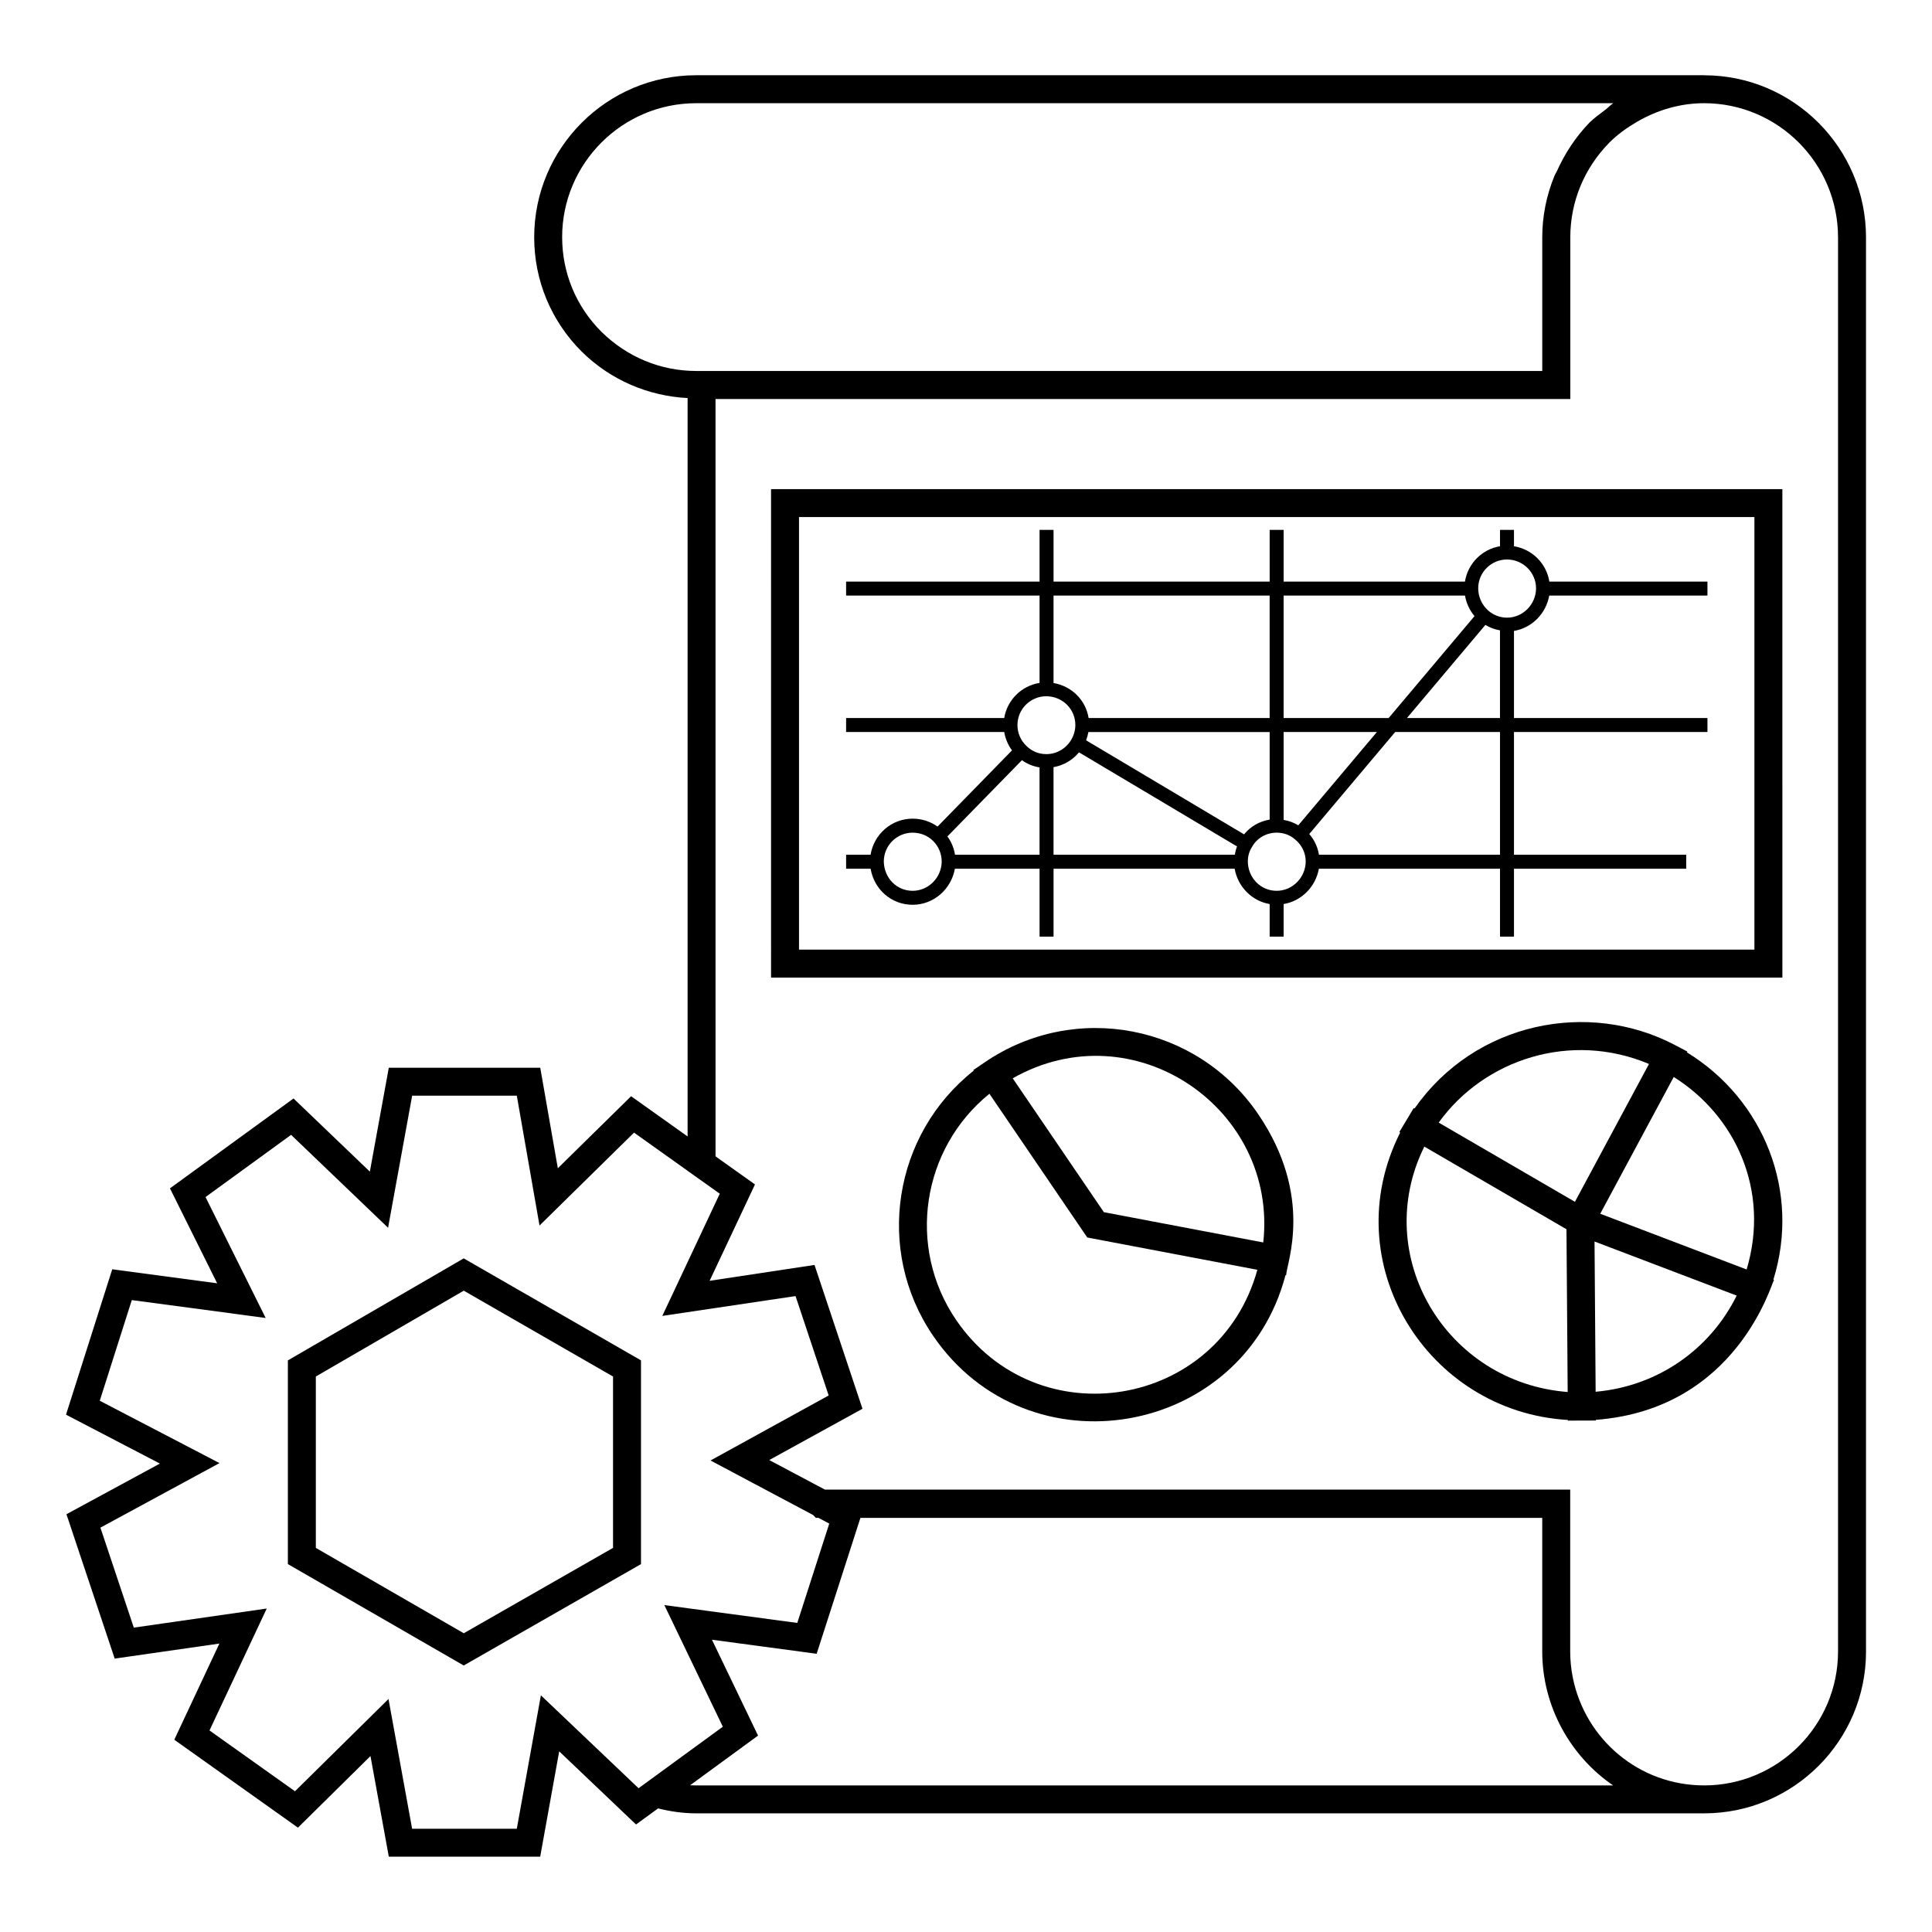 <?xml version="1.0" encoding="UTF-8"?>
<!-- Uploaded to: SVG Repo, www.svgrepo.com, Generator: SVG Repo Mixer Tools -->
<svg fill="#000000" width="800px" height="800px" version="1.1" viewBox="144 144 512 512" xmlns="http://www.w3.org/2000/svg">
 <g>
  <path d="m638.51 581.67v-374.75c0-23.695-19.246-42.969-42.898-42.969-0.012 0-0.02 0.004-0.027 0.004l-0.004-0.016h-267.08c-23.676 0-42.934 19.266-42.934 42.941 0 11.422 4.465 22.172 12.582 30.289 7.648 7.543 17.559 11.766 28.074 12.324v195.68l-14.977-10.66-19.414 19.09-4.66-26.641-40.137 0.004-5.019 27.531-20.23-19.387-32.746 23.816 12.512 25.16-27.805-3.715-12.254 38.531 24.883 12.961-24.766 13.422 12.785 38.262 27.746-3.988-11.953 25.484 32.77 23.305 19.223-18.973 4.856 26.664h40.121l5.035-27.914 20.359 19.379 5.848-4.258c3.262 0.809 6.637 1.309 10.113 1.309h267.1c23.656 0.004 42.902-19.238 42.902-42.891zm-345.54-374.79c0-19.594 15.938-35.531 35.523-35.531h243.03c-0.746 0.508-1.379 1.184-2.094 1.742-1.422 1.094-2.887 2.113-4.191 3.391-3.715 3.836-6.566 8.238-8.668 12.926-0.172 0.387-0.434 0.734-0.594 1.125-2.137 5.172-3.262 10.715-3.262 16.383v35.395h-224.21c-9.414 0-18.34-3.695-25.129-10.398-6.707-6.699-10.398-15.59-10.398-25.031zm-5.629 386.4-6.383 35.352h-27.746l-6.258-34.379-24.781 24.449-22.652-16.113 15.164-32.312-35.227 5.059-8.848-26.496 31.555-17.105-31.727-16.523 8.488-26.672 35.477 4.734-15.938-32.043 22.676-16.484 25.699 24.621 6.383-34.996h27.734l6.019 34.41 25.043-24.625 14.211 10.121v0.012l8.516 6.051-15.23 32.387 35.309-5.254 8.777 26.34-31.309 17.227 27.215 14.469 0.699 0.734h0.68l2.871 1.527-8.473 26.32-35.23-4.727 15.5 32.234-22.328 16.301zm284.15 23.871h-242.98c-0.543 0-1.086-0.012-1.629-0.035l18.008-13.164-12.215-25.41 27.746 3.727 11.598-36.016h180.69v35.414c0.004 14.656 7.574 27.836 18.785 35.484zm24.117 0c-17.195 0-31.516-12.18-34.805-28.594-0.453-2.254-0.684-4.562-0.684-6.898v-42.898l-197.5 0.004-14.762-7.836 24.707-13.594-12.711-38.113-27.797 4.203 12.02-25.535-10.453-7.441-0.004-200.71h226.5v-0.023h0.027v-42.84c0-9.414 3.695-18.348 10.398-25.137 2.16-2.16 4.609-3.883 7.172-5.398 5.43-3.176 11.527-4.992 17.891-4.992 19.57 0 35.488 15.953 35.488 35.562v374.75c0 19.57-15.918 35.492-35.488 35.492z"/>
  <path d="m405 425.5-3.062 2.082 0.105 0.156c-21.254 16.785-26.273 47.461-10.801 70.199 25.129 36.918 82.133 26.941 93.43-16.012l0.172 0.031c0.039-3.027 7.512-20.793-7.418-42.703-16.141-23.727-48.516-30.043-72.426-13.754zm73.777 47.762-42.242-8.023-24.156-35.477c32.156-18.234 70.293 8.039 66.398 43.5zm-81.414 20.508c-13.172-19.359-9.043-45.441 8.844-59.91l25.93 38.086 45.078 8.562c-10.172 36.828-58.434 44.695-79.852 13.262z"/>
  <path d="m591.06 422.89 0.113-0.215-3.312-1.738c-22.824-12.008-52.918-6.148-69.004 16.836l-0.207-0.121c-0.469 0.781-4.258 7.102-3.812 6.356l0.223 0.129c-17.445 34.543 7.18 74 44.445 76.168v0.172c0.746-0.004 8.156-0.023 7.41-0.023v-0.18c37.477-2.836 46.574-36.348 47.219-37.086l-0.172-0.066c7.246-23.316-2.508-47.715-22.902-60.23zm15.816 57.535-38.797-14.77 19.477-36.246c16.305 10.223 25.594 30.016 19.32 51.016zm-40.016 32.406-0.293-39.82 37.672 14.336c-7.008 14.168-20.805 24.02-37.379 25.484zm-45.402-64.973 37.672 21.902 0.164 21.758 0.156 21.375c-32.215-2.484-52.301-36.059-37.992-65.035zm59.539-21.898-19.625 36.531-36.105-20.992c12.094-16.805 35.004-24.27 55.73-15.539z"/>
  <path d="m348.34 403.07h268.01l-0.004-129.45h-268.01zm7.406-122.04h253.19v114.63h-253.19z"/>
  <path d="m545.22 288.76v-4.336h-3.703v4.336c-4.762 0.793-8.508 4.551-9.293 9.367h-48.047v-13.703h-3.703v13.703h-57.273v-13.703h-3.703v13.703h-51.27v3.703h51.27v23.148c-4.797 0.766-8.578 4.519-9.371 9.305h-41.898v3.703h41.902c0.297 1.773 1.004 3.441 2.059 4.871l-19.73 20.191c-1.902-1.348-4.18-2.094-6.598-2.094-5.617 0-10.258 4.117-11.152 9.559h-6.481v3.703h6.496c0.918 5.481 5.492 9.559 11.137 9.559 5.566 0 10.223-4.117 11.195-9.559h22.441v18.004h3.703v-18.004h47.996c0.832 4.789 4.574 8.562 9.277 9.367v8.637h3.703v-8.637c4.715-0.797 8.473-4.543 9.34-9.367h48v18.004h3.703v-18.004h45.641v-3.703h-45.641v-32.523h51.27v-3.703h-51.27v-23.086c4.723-0.797 8.48-4.543 9.344-9.367h41.926v-3.703h-41.891c-0.773-4.805-4.555-8.582-9.379-9.371zm-12.98 13.07c0.336 1.988 1.199 3.852 2.519 5.449l-22.75 27.004h-27.836v-32.453zm-44.184 60.891c-1.188-0.727-2.473-1.199-3.879-1.434v-23.297h24.715zm-14.363 2.391-41.871-24.93c0.281-0.719 0.484-1.445 0.613-2.188h48.039v23.211c-2.719 0.445-5.113 1.832-6.781 3.906zm6.777-63.281v32.453h-47.973c-0.773-4.75-4.449-8.438-9.301-9.277v-23.18zm-59.156 26.676c4.297 0.059 7.664 3.41 7.664 7.633 0 1.332-0.363 2.641-1.078 3.887-1.375 2.356-3.887 3.82-6.555 3.82h-0.074c-2.019 0-3.844-0.758-5.312-2.227-1.477-1.41-2.324-3.406-2.324-5.477 0.004-4.211 3.426-7.637 7.68-7.637zm-35.461 51.566c-4.219 0-7.566-3.398-7.633-7.777 0-4.207 3.422-7.633 7.633-7.633 2.082 0 4.016 0.781 5.434 2.199 1.469 1.461 2.273 3.394 2.273 5.481-0.059 4.258-3.516 7.731-7.707 7.731zm11.234-9.559c-0.277-1.758-0.961-3.406-2.012-4.852l19.742-20.203c1.395 0.996 2.981 1.641 4.672 1.914v23.141zm26.109-23.215c2.644-0.457 5.019-1.836 6.75-3.922l41.883 24.938c-0.277 0.699-0.469 1.43-0.594 2.199h-48.039zm59.125 32.773c-4.219 0-7.574-3.398-7.633-7.777 0-1.375 0.363-2.672 1.102-3.844 1.289-2.336 3.793-3.789 6.535-3.789 1.895 0 3.598 0.629 4.969 1.875 1.738 1.434 2.734 3.531 2.734 5.801-0.066 4.262-3.523 7.734-7.707 7.734zm59.195-9.559h-47.98c-0.332-2.055-1.219-3.945-2.566-5.492l22.77-27.031h27.777zm-24.66-36.227 20.785-24.676c1.207 0.727 2.488 1.203 3.871 1.441v23.23zm26.512-26.602c-1.801 0-3.559-0.656-4.922-1.832-1.723-1.531-2.707-3.668-2.707-5.949 0-4.207 3.422-7.629 7.625-7.629 4.246 0 7.707 3.422 7.707 7.68-0.055 4.266-3.516 7.731-7.703 7.731z"/>
  <path d="m313.87 504.51-46.98-27.027-46.602 27.035v53.98l46.602 26.875 46.98-26.867zm-7.41 49.695-39.555 22.621-39.207-22.613v-45.426l39.207-22.746 39.555 22.75z"/>
 </g>
</svg>